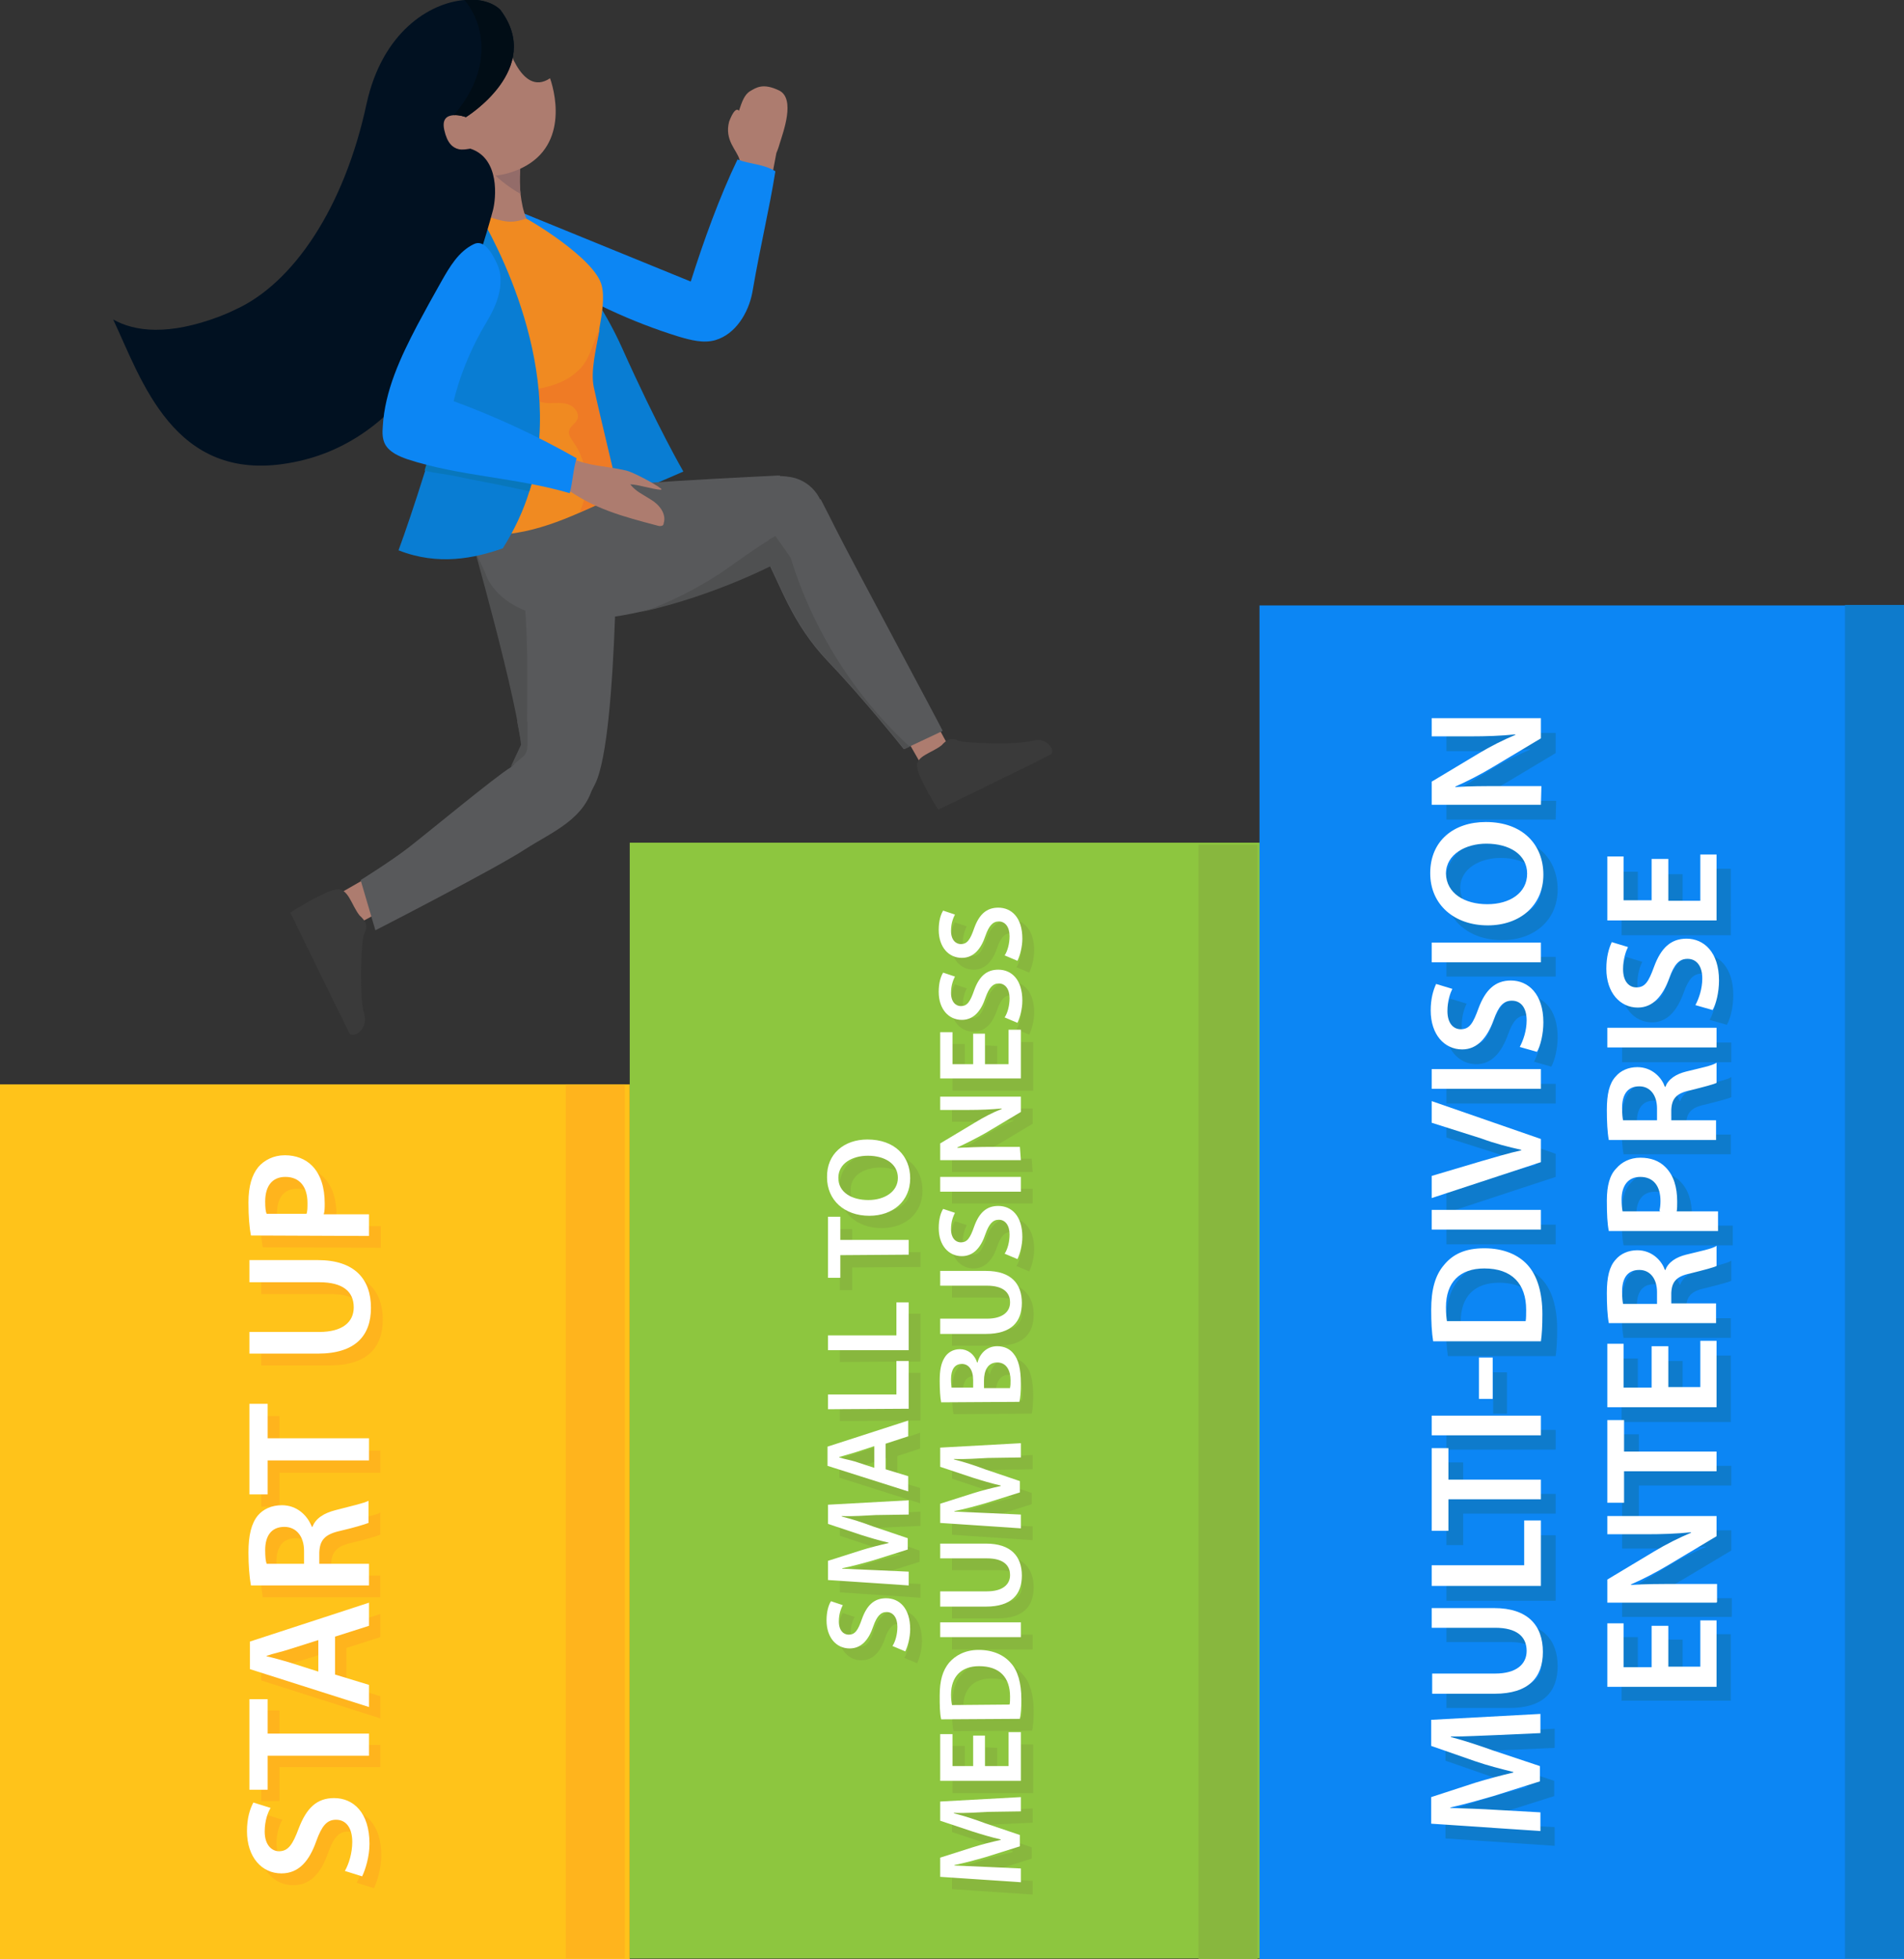 <?xml version="1.0" encoding="utf-8"?>
<!-- Generator: Adobe Illustrator 25.4.1, SVG Export Plug-In . SVG Version: 6.00 Build 0)  -->
<svg version="1.1" id="Layer_1" xmlns="http://www.w3.org/2000/svg" xmlns:xlink="http://www.w3.org/1999/xlink" x="0px" y="0px"
	 width="387px" height="398px" viewBox="0 0 387 398" style="enable-background:new 0 0 387 398;" xml:space="preserve">
<rect x="0" y="0" width="387" height="398" fill="#333333" stroke="none"/>
<style type="text/css">
	.st0{opacity:0.32;fill:#4BA5DC;enable-background:new    ;}
	.st1{fill:#FFC31A;}
	.st2{fill:#8DC63F;}
	.st3{fill:#0C86F4;}
	.st4{fill:#FFB41D;}
	.st5{fill:#FFFFFF;}
	.st6{fill:#0E7BCC;}
	.st7{fill:#88B73E;}
	.st8{fill:#AD7C6F;}
	.st9{fill:#3A3A3A;}
	.st10{fill:#58595B;}
	.st11{fill:#097DD3;}
	.st12{fill:#4F5051;}
	.st13{fill:#F08A21;}
	.st14{fill:#EF7B25;}
	.st15{fill:#0877BC;}
	.st16{fill:#936C69;}
	.st17{fill:#011121;}
	.st18{fill:#010D16;}
</style>
<path class="st0" d="M415.8-81.5l-0.3,0.3C415.6-81.5,415.7-81.5,415.8-81.5z"/>
<g>
	<rect y="220.3" class="st1" width="128" height="177.7"/>
	<rect x="128" y="171.2" class="st2" width="128.1" height="226.7"/>
	<rect x="256" y="123" class="st3" width="131" height="275"/>
	<g>
		<path class="st4" d="M72.5,382.5c0.8-1.4,1.5-3.6,1.5-5.9c0-2.9-1.3-4.5-3.3-4.5c-1.9,0-2.9,1.3-4,4.3c-1.4,4-3.5,6.6-7.1,6.6
			c-4,0-7-3.3-7-8.6c0-2.6,0.6-4.5,1.3-5.8l3.5,1.1c-0.5,0.8-1.2,2.5-1.2,4.8c0,2.8,1.5,4,2.9,4c1.9,0,2.8-1.4,4-4.6
			c1.6-4.2,3.7-6.2,7.2-6.2c3.9,0,7.2,2.9,7.2,9.3c0,2.5-0.8,5.2-1.5,6.6L72.5,382.5z"/>
		<path class="st4" d="M56.8,359v6.9h-3.7v-18.4h3.7v7h20.5v4.5H56.8L56.8,359z"/>
		<path class="st4" d="M70.4,342.5l6.9,2.1v4.5l-24.2-7.7v-5.6l24.2-7.9v4.7l-6.9,2.2V342.5z M67.1,335.5l-6,1.9
			c-1.5,0.5-3.1,0.8-4.5,1.3v0.1c1.4,0.3,3.1,0.8,4.5,1.2l6,1.9V335.5z"/>
		<path class="st4" d="M53.4,324.5c-0.3-1.7-0.5-4.1-0.5-6.7c0-3.5,0.6-5.9,1.9-7.5c1.1-1.3,2.8-2.1,4.9-2.1c3.1,0,5.2,2.1,6.1,4.4
			h0.1c0.7-1.8,2.4-2.8,4.7-3.4c3-0.8,5.8-1.4,6.7-1.9v4.5c-0.8,0.3-2.7,0.9-5.7,1.6c-3.2,0.7-4.2,1.9-4.3,4.4v2.3h10v4.4
			L53.4,324.5L53.4,324.5z M64.1,320v-2.6c0-3-1.6-4.9-4-4.9c-2.7,0-3.9,1.9-3.9,4.7c0,1.4,0.1,2.3,0.3,2.8H64.1z"/>
		<path class="st4" d="M56.8,299.2v6.9h-3.7v-18.4h3.7v7h20.5v4.5H56.8z"/>
		<path class="st4" d="M53.1,273h14.1c4.7,0,7-2,7-5c0-3.2-2.2-5.1-7-5.1H53.1v-4.5H67c7.5,0,10.8,3.9,10.8,9.7
			c0,5.6-3.1,9.3-10.8,9.3H53.1V273z"/>
		<path class="st4" d="M53.4,253.4c-0.3-1.6-0.5-3.8-0.5-6.7c0-3.3,0.7-5.6,2-7.2c1.2-1.4,3.1-2.4,5.4-2.4s4.2,0.8,5.5,2.1
			c1.8,1.8,2.6,4.5,2.6,7.7c0,0.8,0,1.6-0.2,2.2h9.2v4.4L53.4,253.4L53.4,253.4L53.4,253.4z M64.7,249c0.2-0.5,0.2-1.3,0.2-2.2
			c0-3.3-1.6-5.3-4.5-5.3c-2.7,0-4.1,1.9-4.1,5c0,1.3,0.1,2.1,0.3,2.5H64.7L64.7,249z"/>
	</g>
	<g>
		<path class="st5" d="M70.1,380.1c0.8-1.4,1.5-3.6,1.5-5.9c0-2.9-1.3-4.5-3.3-4.5c-1.9,0-2.9,1.3-4,4.3c-1.4,4-3.5,6.6-7.1,6.6
			c-4,0-7-3.3-7-8.6c0-2.6,0.6-4.5,1.3-5.8l3.5,1.1c-0.5,0.8-1.2,2.5-1.2,4.8c0,2.8,1.5,4,2.9,4c1.9,0,2.8-1.4,4-4.6
			c1.6-4.2,3.7-6.2,7.2-6.2c3.9,0,7.2,2.9,7.2,9.3c0,2.5-0.8,5.2-1.5,6.6L70.1,380.1z"/>
		<path class="st5" d="M54.4,356.7v6.9h-3.7v-18.4h3.7v7H75v4.5H54.4z"/>
		<path class="st5" d="M68.1,340.2l6.9,2.1v4.5l-24.2-7.7v-5.6l24.2-7.9v4.7l-6.9,2.2V340.2z M64.7,333.2l-6,1.9
			c-1.5,0.5-3.1,0.8-4.5,1.3v0.1c1.4,0.3,3.1,0.8,4.5,1.2l6,1.9V333.2z"/>
		<path class="st5" d="M51,322.1c-0.3-1.7-0.5-4.1-0.5-6.7c0-3.5,0.6-5.9,1.9-7.5c1.1-1.3,2.8-2.1,4.9-2.1c3.1,0,5.2,2.1,6.1,4.4
			h0.1c0.7-1.8,2.4-2.8,4.7-3.4c3-0.8,5.8-1.4,6.7-1.9v4.5c-0.8,0.3-2.7,0.9-5.7,1.6c-3.2,0.7-4.2,1.9-4.3,4.4v2.3H75v4.4L51,322.1
			L51,322.1z M61.8,317.7v-2.6c0-3-1.6-4.9-4-4.9c-2.7,0-3.9,1.9-3.9,4.7c0,1.4,0.1,2.3,0.3,2.8H61.8z"/>
		<path class="st5" d="M54.4,296.7v6.9h-3.7v-18.4h3.7v7H75v4.5H54.4L54.4,296.7z"/>
		<path class="st5" d="M50.7,270.6h14.2c4.7,0,7-2,7-5c0-3.2-2.2-5.1-7-5.1H50.7V256h13.9c7.5,0,10.8,3.9,10.8,9.7
			c0,5.6-3.1,9.3-10.8,9.3H50.7V270.6L50.7,270.6z"/>
		<path class="st5" d="M51,251c-0.3-1.6-0.5-3.8-0.5-6.7c0-3.3,0.7-5.6,2-7.2c1.2-1.4,3.1-2.4,5.4-2.4s4.2,0.8,5.5,2.1
			c1.8,1.8,2.6,4.5,2.6,7.7c0,0.8,0,1.6-0.2,2.2H75v4.4L51,251L51,251z M62.3,246.6c0.2-0.5,0.2-1.3,0.2-2.2c0-3.3-1.6-5.3-4.5-5.3
			c-2.7,0-4.1,1.9-4.1,5c0,1.3,0.1,2.1,0.3,2.5H62.3L62.3,246.6z"/>
	</g>
	<g>
		<path class="st6" d="M307.1,355.5c-2.9,0.1-6.3,0.3-9.3,0.3v0.1c2.7,0.7,5.7,1.7,8.5,2.7l9.6,3.2v3.1l-9.5,3
			c-2.8,0.8-5.9,1.7-8.7,2.3v0.1c2.9,0.1,6.4,0.2,9.4,0.4l8.9,0.5v3.8l-22.2-1.5v-5.4l8.9-2.9c2.6-0.8,5.3-1.5,7.8-2.1V363
			c-2.4-0.6-5.2-1.3-7.8-2.2l-8.9-3.1v-5.3l22.2-1.2v3.9L307.1,355.5z"/>
		<path class="st6" d="M294,342.9h12.9c4.3,0,6.4-1.9,6.4-4.6c0-2.9-2-4.7-6.4-4.7H294v-4h12.7c6.8,0,9.9,3.5,9.9,8.9
			c0,5.2-2.9,8.5-9.8,8.5H294V342.9z"/>
		<path class="st6" d="M294,325v-4h18.8v-9.1h3.4v13.3H294V325z"/>
		<path class="st6" d="M297.4,307.6v6.3H294v-16.8h3.4v6.4h18.8v4h-18.8V307.6z"/>
		<path class="st6" d="M294,290.5h22.2v4H294V290.5z"/>
		<path class="st6" d="M303.5,278.8h2.8v8.4h-2.8V278.8z"/>
		<path class="st6" d="M294.3,275.5c-0.3-1.8-0.4-4-0.4-6.4c0-4.1,0.8-7,2.6-9.1c1.8-2.2,4.3-3.4,8.2-3.4c3.9,0,6.9,1.3,8.8,3.4
			c2,2.2,3,5.7,3,10c0,2.4-0.1,4.1-0.3,5.5H294.3z M313.1,271.3c0.1-0.5,0.1-1.5,0.1-2.3c0-5.3-2.9-8.4-8.5-8.4
			c-5,0-7.8,2.8-7.8,7.9c0,1.2,0.1,2.2,0.2,2.8H313.1z"/>
		<path class="st6" d="M294,248.8h22.2v4H294V248.8z"/>
		<path class="st6" d="M316.2,239.1l-22.2,7.3v-4.5l10.1-3c2.8-0.8,5.4-1.6,8.1-2.2v-0.1c-2.7-0.6-5.4-1.3-8.1-2.3l-10.1-3.2v-4.4
			l22.2,7.7V239.1z"/>
		<path class="st6" d="M294,220.2h22.2v4H294V220.2z"/>
		<path class="st6" d="M311.8,215.7c0.7-1.3,1.4-3.3,1.4-5.4c0-2.6-1.2-4-3-4c-1.7,0-2.7,1.1-3.7,3.9c-1.3,3.6-3.3,6-6.4,6
			c-3.6,0-6.4-3-6.4-7.9c0-2.4,0.5-4.1,1.1-5.4l3.3,1c-0.4,0.8-1,2.4-1,4.5c0,2.6,1.3,3.7,2.7,3.7c1.8,0,2.5-1.2,3.6-4.2
			c1.4-3.8,3.4-5.7,6.6-5.7c3.5,0,6.6,2.7,6.6,8.5c0,2.4-0.6,4.8-1.3,6L311.8,215.7z"/>
		<path class="st6" d="M294,194.4h22.2v4H294V194.4z"/>
		<path class="st6" d="M304.9,170c7.5,0,11.7,4.6,11.7,10.7c0,6.3-4.8,10.3-11.3,10.3c-6.8,0-11.7-4.2-11.7-10.6
			C293.6,173.8,298.5,170,304.9,170z M305.2,186.6c4.6,0,8.1-2.3,8.1-6.2s-3.6-6.1-8.3-6.1c-4.1,0-8.2,2.1-8.2,6.1
			C296.9,184.4,300.6,186.6,305.2,186.6z"/>
		<path class="st6" d="M316.2,166.5H294v-4.7l9.5-5.7c2.5-1.5,5.1-2.8,7.5-3.8v-0.1c-3,0.3-5.8,0.4-9.2,0.4H294v-3.7h22.2v4.1
			l-9.7,5.8c-2.5,1.5-5.2,2.9-7.7,4v0.1c2.9-0.2,5.8-0.2,9.5-0.2h8L316.2,166.5L316.2,166.5L316.2,166.5z"/>
		<path class="st6" d="M342,333.1v8.4h6.5V332h3.3v13.5h-22.2v-12.9h3.3v8.9h5.7v-8.4H342z"/>
		<path class="st6" d="M351.9,328.5h-22.2v-4.7l9.5-5.7c2.5-1.5,5.1-2.8,7.5-3.8v-0.1c-3,0.3-5.8,0.4-9.2,0.4h-7.8v-3.7h22.2v4.1
			l-9.7,5.8c-2.5,1.5-5.2,2.9-7.7,4v0.1c2.9-0.2,5.8-0.2,9.5-0.2h8v3.7L351.9,328.5L351.9,328.5z"/>
		<path class="st6" d="M333.1,301.9v6.3h-3.4v-16.8h3.4v6.4h18.8v4h-18.8V301.9z"/>
		<path class="st6" d="M342,276.4v8.4h6.5v-9.4h3.3v13.5h-22.2V276h3.3v8.9h5.7v-8.4h3.4L342,276.4L342,276.4z"/>
		<path class="st6" d="M330,271.8c-0.3-1.6-0.4-3.8-0.4-6.1c0-3.2,0.5-5.4,1.8-6.8c1-1.2,2.6-1.9,4.4-1.9c2.9,0,4.9,2,5.6,4h0.1
			c0.6-1.6,2.2-2.6,4.2-3.1c2.8-0.7,5.4-1.2,6.2-1.8v4.1c-0.6,0.3-2.5,0.8-5.3,1.5c-2.9,0.6-3.8,1.7-3.9,4v2.1h9.1v4L330,271.8
			L330,271.8z M339.8,267.8v-2.4c0-2.7-1.4-4.5-3.6-4.5c-2.5,0-3.5,1.8-3.5,4.4c0,1.2,0.1,2.1,0.2,2.5H339.8L339.8,267.8z"/>
		<path class="st6" d="M330,253c-0.3-1.5-0.4-3.4-0.4-6.2c0-3,0.6-5.2,1.9-6.5c1.1-1.3,2.8-2.2,4.9-2.2s3.8,0.6,5.1,1.9
			c1.7,1.7,2.4,4.1,2.4,7c0,0.7,0,1.5-0.1,2h8.4v4H330L330,253z M340.3,249c0.1-0.5,0.2-1.1,0.2-2c0-3-1.4-4.9-4.1-4.9
			c-2.5,0-3.8,1.8-3.8,4.6c0,1.1,0.1,1.9,0.2,2.4h7.6V249H340.3z"/>
		<path class="st6" d="M330,234.5c-0.3-1.6-0.4-3.8-0.4-6.1c0-3.2,0.5-5.4,1.8-6.8c1-1.2,2.6-1.9,4.4-1.9c2.9,0,4.9,2,5.6,4h0.1
			c0.6-1.6,2.2-2.6,4.2-3.1c2.8-0.7,5.4-1.2,6.2-1.8v4.1c-0.6,0.3-2.5,0.8-5.3,1.5c-2.9,0.6-3.8,1.7-3.9,4v2.1h9.1v4H330L330,234.5z
			 M339.8,230.5v-2.4c0-2.7-1.4-4.5-3.6-4.5c-2.5,0-3.5,1.8-3.5,4.4c0,1.2,0.1,2.1,0.2,2.5H339.8L339.8,230.5z"/>
		<path class="st6" d="M329.7,211.8h22.2v4h-22.2V211.8z"/>
		<path class="st6" d="M347.5,207.2c0.7-1.3,1.4-3.3,1.4-5.4c0-2.6-1.2-4-3-4c-1.7,0-2.7,1.1-3.7,3.9c-1.3,3.6-3.3,6-6.4,6
			c-3.6,0-6.4-3-6.4-7.9c0-2.4,0.5-4.1,1.1-5.4l3.3,1c-0.4,0.8-1,2.4-1,4.5c0,2.6,1.3,3.7,2.7,3.7c1.8,0,2.5-1.2,3.6-4.2
			c1.4-3.8,3.4-5.7,6.6-5.7c3.5,0,6.6,2.7,6.6,8.5c0,2.4-0.6,4.8-1.3,6L347.5,207.2z"/>
		<path class="st6" d="M342,177.5v8.4h6.5v-9.4h3.3V190h-22.2v-12.9h3.3v8.9h5.7v-8.4h3.4L342,177.5L342,177.5z"/>
	</g>
	<g>
		<path class="st5" d="M304.2,352.5c-2.9,0.1-6.3,0.3-9.3,0.3v0.1c2.7,0.7,5.7,1.7,8.5,2.7l9.6,3.2v3.1l-9.5,3
			c-2.8,0.8-5.9,1.7-8.7,2.3v0.1c2.9,0.1,6.4,0.2,9.4,0.4l8.9,0.5v3.8l-22.2-1.5v-5.4l8.9-2.9c2.6-0.8,5.3-1.5,7.8-2.1V360
			c-2.4-0.6-5.2-1.3-7.8-2.2l-8.9-3.1v-5.3l22.2-1.2v3.9L304.2,352.5z"/>
		<path class="st5" d="M291,340h12.9c4.3,0,6.4-1.9,6.4-4.6c0-2.9-2-4.7-6.4-4.7H291v-4h12.7c6.8,0,9.9,3.5,9.9,8.9
			c0,5.2-2.9,8.5-9.8,8.5h-12.7V340H291L291,340z"/>
		<path class="st5" d="M291,322v-4h18.8v-9.1h3.4v13.3H291V322z"/>
		<path class="st5" d="M294.4,304.7v6.3H291v-16.8h3.4v6.4h18.8v4h-18.8V304.7z"/>
		<path class="st5" d="M291,287.6h22.2v4H291V287.6z"/>
		<path class="st5" d="M300.6,275.8h2.8v8.4h-2.8V275.8z"/>
		<path class="st5" d="M291.3,272.5c-0.3-1.8-0.4-4-0.4-6.4c0-4.1,0.8-7,2.6-9.1c1.8-2.2,4.3-3.4,8.2-3.4c3.9,0,6.9,1.3,8.8,3.4
			c2,2.2,3,5.7,3,10c0,2.4-0.1,4.1-0.3,5.5H291.3z M310.1,268.4c0.1-0.5,0.1-1.5,0.1-2.3c0-5.3-2.9-8.4-8.5-8.4
			c-5,0-7.8,2.8-7.8,7.9c0,1.2,0.1,2.2,0.2,2.8H310.1z"/>
		<path class="st5" d="M291,245.8h22.2v4H291V245.8z"/>
		<path class="st5" d="M313.2,236.1l-22.2,7.3v-4.5l10.1-3c2.8-0.8,5.4-1.6,8.1-2.2v-0.1c-2.7-0.6-5.4-1.3-8.1-2.3l-10.1-3.2v-4.4
			l22.2,7.7V236.1z"/>
		<path class="st5" d="M291,217.2h22.2v4H291V217.2z"/>
		<path class="st5" d="M308.9,212.7c0.7-1.3,1.4-3.3,1.4-5.4c0-2.6-1.2-4-3-4c-1.7,0-2.7,1.1-3.7,3.9c-1.3,3.6-3.3,6-6.4,6
			c-3.6,0-6.4-3-6.4-7.9c0-2.4,0.5-4.1,1.1-5.4l3.3,1c-0.4,0.8-1,2.4-1,4.5c0,2.6,1.3,3.7,2.7,3.7c1.8,0,2.5-1.2,3.6-4.2
			c1.4-3.8,3.4-5.7,6.6-5.7c3.5,0,6.6,2.7,6.6,8.5c0,2.4-0.6,4.8-1.3,6L308.9,212.7z"/>
		<path class="st5" d="M291,191.5h22.2v4H291V191.5z"/>
		<path class="st5" d="M302,167c7.5,0,11.7,4.6,11.7,10.7c0,6.3-4.8,10.3-11.3,10.3c-6.8,0-11.7-4.2-11.7-10.6
			C290.7,170.8,295.5,167,302,167z M302.3,183.7c4.6,0,8.1-2.3,8.1-6.2s-3.6-6.1-8.3-6.1c-4.1,0-8.2,2.1-8.2,6.1
			C294,181.5,297.7,183.7,302.3,183.7z"/>
		<path class="st5" d="M313.2,163.5H291v-4.7l9.5-5.7c2.5-1.5,5.1-2.8,7.5-3.8v-0.1c-3,0.3-5.8,0.4-9.2,0.4H291v-3.7h22.2v4.1
			l-9.7,5.8c-2.5,1.5-5.2,2.9-7.7,4v0.1c2.9-0.2,5.8-0.2,9.5-0.2h8L313.2,163.5L313.2,163.5L313.2,163.5z"/>
		<path class="st5" d="M339.1,330.2v8.4h6.5v-9.4h3.3v13.5h-22.2v-12.9h3.3v8.9h5.7v-8.4h3.4L339.1,330.2L339.1,330.2z"/>
		<path class="st5" d="M348.9,325.6h-22.2v-4.7l9.5-5.7c2.5-1.5,5.1-2.8,7.5-3.8v-0.1c-3,0.3-5.8,0.4-9.2,0.4h-7.8V308h22.2v4.1
			l-9.7,5.8c-2.5,1.5-5.2,2.9-7.7,4v0.1c2.9-0.2,5.8-0.2,9.5-0.2h8v3.7h-0.1L348.9,325.6L348.9,325.6z"/>
		<path class="st5" d="M330.1,299v6.3h-3.4v-16.8h3.4v6.4h18.8v4h-18.8V299z"/>
		<path class="st5" d="M339.1,273.4v8.4h6.5v-9.4h3.3v13.5h-22.2V273h3.3v8.9h5.7v-8.4h3.4L339.1,273.4L339.1,273.4z"/>
		<path class="st5" d="M327,268.8c-0.3-1.6-0.4-3.8-0.4-6.1c0-3.2,0.5-5.4,1.8-6.8c1-1.2,2.6-1.9,4.4-1.9c2.9,0,4.9,2,5.6,4h0.1
			c0.6-1.6,2.2-2.6,4.2-3.1c2.8-0.7,5.4-1.2,6.2-1.8v4.1c-0.6,0.3-2.5,0.8-5.3,1.5c-2.9,0.6-3.8,1.7-3.9,4v2.1h9.1v4H327L327,268.8z
			 M336.8,264.9v-2.4c0-2.7-1.4-4.5-3.6-4.5c-2.5,0-3.5,1.8-3.5,4.4c0,1.2,0.1,2.1,0.2,2.5H336.8L336.8,264.9z"/>
		<path class="st5" d="M327,250.1c-0.3-1.5-0.4-3.4-0.4-6.2c0-3,0.6-5.2,1.9-6.5c1.1-1.3,2.8-2.2,4.9-2.2s3.8,0.6,5.1,1.9
			c1.7,1.7,2.4,4.1,2.4,7c0,0.7,0,1.5-0.1,2h8.4v4H327L327,250.1z M337.3,246c0.1-0.5,0.2-1.1,0.2-2c0-3-1.4-4.9-4.1-4.9
			c-2.5,0-3.8,1.8-3.8,4.6c0,1.1,0.1,1.9,0.2,2.4h7.6V246H337.3z"/>
		<path class="st5" d="M327,231.6c-0.3-1.6-0.4-3.8-0.4-6.1c0-3.2,0.5-5.4,1.8-6.8c1-1.2,2.6-1.9,4.4-1.9c2.9,0,4.9,2,5.6,4h0.1
			c0.6-1.6,2.2-2.6,4.2-3.1c2.8-0.7,5.4-1.2,6.2-1.8v4.1c-0.6,0.3-2.5,0.8-5.3,1.5c-2.9,0.6-3.8,1.7-3.9,4v2.1h9.1v4H327L327,231.6z
			 M336.8,227.6v-2.4c0-2.7-1.4-4.5-3.6-4.5c-2.5,0-3.5,1.8-3.5,4.4c0,1.2,0.1,2.1,0.2,2.5H336.8L336.8,227.6z"/>
		<path class="st5" d="M326.7,208.8h22.2v4h-22.2V208.8z"/>
		<path class="st5" d="M344.6,204.2c0.7-1.3,1.4-3.3,1.4-5.4c0-2.6-1.2-4-3-4c-1.7,0-2.7,1.1-3.7,3.9c-1.3,3.6-3.3,6-6.4,6
			c-3.6,0-6.4-3-6.4-7.9c0-2.4,0.5-4.1,1.1-5.4l3.3,1c-0.4,0.8-1,2.4-1,4.5c0,2.6,1.3,3.7,2.7,3.7c1.8,0,2.5-1.2,3.6-4.2
			c1.4-3.8,3.4-5.7,6.6-5.7c3.5,0,6.6,2.7,6.6,8.5c0,2.4-0.6,4.8-1.3,6L344.6,204.2z"/>
		<path class="st5" d="M339.1,174.6v8.4h6.5v-9.4h3.3V187h-22.2v-13h3.3v8.9h5.7v-8.4h3.4L339.1,174.6L339.1,174.6z"/>
	</g>
	<g>
		<path class="st7" d="M183.8,336.8c0.6-0.9,1-2.4,1-3.9c0-1.9-0.9-3-2.2-3c-1.2,0-2,0.9-2.7,2.9c-0.9,2.7-2.4,4.5-4.8,4.5
			c-2.7,0-4.7-2.2-4.7-5.7c0-1.8,0.4-3.1,0.9-3.9l2.4,0.8c-0.3,0.6-0.8,1.7-0.8,3.3c0,1.9,1,2.7,2,2.7c1.3,0,1.9-0.9,2.7-3.2
			c1-2.8,2.5-4.2,4.9-4.2c2.7,0,4.9,2,4.9,6.3c0,1.7-0.5,3.5-1,4.5L183.8,336.8z"/>
		<path class="st7" d="M180.4,310.3c-2.1,0.1-4.6,0.3-6.9,0.2v0.1c2,0.5,4.2,1.2,6.3,2l7.1,2.4v2.3l-7,2.2c-2.1,0.6-4.3,1.2-6.3,1.6
			v0.1c2.1,0.1,4.7,0.2,6.9,0.3l6.6,0.3v2.8l-16.4-1.1v-4l6.6-2.1c1.9-0.6,3.9-1.1,5.7-1.5v-0.1c-1.8-0.4-3.8-1-5.7-1.6l-6.6-2.2v-4
			l16.4-0.9v2.9L180.4,310.3z"/>
		<path class="st7" d="M182.4,300.9l4.6,1.4v3.1l-16.4-5.2v-3.8l16.4-5.3v3.2l-4.6,1.5V300.9z M180.2,296.2l-4,1.3
			c-1,0.3-2.1,0.6-3.1,0.9v0.1c0.9,0.3,2.1,0.5,3.1,0.8l4,1.3V296.2z"/>
		<path class="st7" d="M170.7,288.7v-3h13.9v-6.8h2.5v9.7L170.7,288.7L170.7,288.7L170.7,288.7z"/>
		<path class="st7" d="M170.7,276.7v-3h13.9v-6.8h2.5v9.7L170.7,276.7L170.7,276.7z"/>
		<path class="st7" d="M173.2,257.5v4.6h-2.5v-12.4h2.5v4.7h13.9v3L173.2,257.5L173.2,257.5z"/>
		<path class="st7" d="M178.8,234c5.5,0,8.7,3.3,8.7,7.9c0,4.6-3.5,7.6-8.3,7.6c-5.1,0-8.6-3.2-8.6-7.8
			C170.4,236.9,174,234,178.8,234z M179,246.2c3.3,0,6-1.7,6-4.5c0-2.9-2.7-4.5-6.1-4.5c-3.1,0-6,1.5-6,4.5
			C172.8,244.7,175.6,246.2,179,246.2z"/>
		<path class="st7" d="M203.2,370.6c-2.1,0.1-4.6,0.3-6.9,0.2v0.1c2,0.5,4.2,1.2,6.3,2l7.1,2.4v2.3l-7,2.2c-2.1,0.6-4.3,1.2-6.3,1.6
			v0.1c2.1,0.1,4.7,0.2,6.9,0.3l6.6,0.3v2.8l-16.4-1.1v-3.9l6.6-2.1c1.9-0.6,3.9-1.1,5.7-1.5V376c-1.8-0.4-3.8-1-5.7-1.6l-6.6-2.2
			v-3.9l16.4-0.9v2.9L203.2,370.6z"/>
		<path class="st7" d="M202.7,355.1v6.2h4.8v-6.9h2.5v9.9h-16.4v-9.6h2.5v6.5h4.2V355L202.7,355.1L202.7,355.1L202.7,355.1z"/>
		<path class="st7" d="M193.8,351.7c-0.3-1.3-0.3-3-0.3-4.8c0-3.1,0.6-5.1,1.9-6.7c1.3-1.5,3.3-2.6,6-2.6c2.9,0,5.1,1,6.5,2.6
			c1.5,1.6,2.2,4.2,2.2,7.4c0,1.7-0.1,3.1-0.3,4L193.8,351.7L193.8,351.7z M207.7,348.8c0.1-0.4,0.1-1,0.1-1.6
			c0-3.9-2.1-6.2-6.3-6.2c-3.6,0-5.7,2.1-5.7,5.8c0,0.9,0.1,1.6,0.2,2.1L207.7,348.8L207.7,348.8z"/>
		<path class="st7" d="M193.5,332.1h16.4v3h-16.4V332.1z"/>
		<path class="st7" d="M193.5,325.7h9.5c3.2,0,4.7-1.4,4.7-3.3c0-2.1-1.5-3.4-4.7-3.4h-9.5v-3h9.3c5.1,0,7.3,2.6,7.3,6.5
			c0,3.8-2.1,6.3-7.3,6.3h-9.3V325.7z"/>
		<path class="st7" d="M203.2,298.6c-2.1,0.1-4.6,0.3-6.9,0.2v0.1c2,0.5,4.2,1.2,6.3,2l7.1,2.4v2.3l-7,2.2c-2.1,0.6-4.3,1.2-6.3,1.6
			v0.1c2.1,0.1,4.7,0.2,6.9,0.3l6.6,0.3v2.8l-16.4-1.1v-3.9l6.6-2.1c1.9-0.6,3.9-1.1,5.7-1.5v-0.1c-1.8-0.4-3.8-1-5.7-1.6l-6.6-2.2
			v-3.9l16.4-0.9v2.9L203.2,298.6z"/>
		<path class="st7" d="M193.8,287.3c-0.2-0.9-0.3-2.7-0.3-4.4c0-2.2,0.3-3.6,1-4.7c0.6-1,1.7-1.7,3.1-1.7c1.5,0,2.9,0.9,3.5,2.7h0.1
			c0.4-1.7,1.8-3.3,4-3.3c1.5,0,2.6,0.6,3.3,1.5c1,1.2,1.5,3.1,1.5,6.1c0,1.6-0.1,2.9-0.3,3.7L193.8,287.3L193.8,287.3L193.8,287.3z
			 M200.2,284.4v-1.5c0-2.1-0.9-3.3-2.3-3.3c-1.5,0-2.2,1.2-2.2,3.1c0,0.9,0.1,1.4,0.1,1.7L200.2,284.4L200.2,284.4z M207.7,284.4
			c0.1-0.4,0.1-0.9,0.1-1.5c0-1.9-0.8-3.6-2.7-3.6s-2.7,1.6-2.7,3.7v1.5h5.3L207.7,284.4L207.7,284.4z"/>
		<path class="st7" d="M193.5,270.3h9.5c3.2,0,4.7-1.4,4.7-3.3c0-2.1-1.5-3.4-4.7-3.4h-9.5v-3h9.3c5.1,0,7.3,2.6,7.3,6.5
			c0,3.8-2.1,6.3-7.3,6.3h-9.3V270.3z"/>
		<path class="st7" d="M206.6,257.2c0.6-0.9,1-2.4,1-3.9c0-1.9-0.9-3-2.2-3c-1.2,0-2,0.9-2.7,2.9c-0.9,2.7-2.4,4.5-4.8,4.5
			c-2.7,0-4.7-2.2-4.7-5.7c0-1.8,0.4-3.1,0.9-3.9l2.4,0.8c-0.3,0.6-0.8,1.7-0.8,3.3c0,1.9,1,2.7,2,2.7c1.3,0,1.9-0.9,2.7-3.2
			c1-2.8,2.5-4.2,4.9-4.2c2.7,0,4.9,2,4.9,6.3c0,1.7-0.5,3.5-1,4.5L206.6,257.2z"/>
		<path class="st7" d="M193.5,241.5h16.4v3h-16.4V241.5z"/>
		<path class="st7" d="M209.9,238.1h-16.4v-3.4l7-4.2c1.8-1.1,3.7-2.1,5.5-2.8v-0.1c-2.2,0.2-4.3,0.3-6.8,0.3h-5.7v-2.7h16.4v3.1
			l-7.2,4.3c-1.8,1-3.9,2.1-5.7,2.9v0.1c2.1-0.1,4.3-0.2,6.9-0.2h5.8L209.9,238.1L209.9,238.1z"/>
		<path class="st7" d="M202.7,212.5v6.2h4.8v-7h2.5v9.9h-16.4v-9.5h2.5v6.5h4.2v-6.2L202.7,212.5L202.7,212.5L202.7,212.5z"/>
		<path class="st7" d="M206.6,209.1c0.6-0.9,1-2.4,1-3.9c0-1.9-0.9-3-2.2-3c-1.2,0-2,0.9-2.7,2.9c-0.9,2.7-2.4,4.5-4.8,4.5
			c-2.7,0-4.7-2.2-4.7-5.7c0-1.8,0.4-3.1,0.9-3.9l2.4,0.8c-0.3,0.6-0.8,1.7-0.8,3.3c0,1.9,1,2.7,2,2.7c1.3,0,1.9-0.9,2.7-3.2
			c1-2.8,2.5-4.2,4.9-4.2c2.7,0,4.9,2,4.9,6.3c0,1.7-0.5,3.5-1,4.5L206.6,209.1z"/>
		<path class="st7" d="M206.6,196.5c0.6-0.9,1-2.4,1-3.9c0-1.9-0.9-3-2.2-3c-1.2,0-2,0.9-2.7,2.9c-0.9,2.7-2.4,4.5-4.8,4.5
			c-2.7,0-4.7-2.2-4.7-5.7c0-1.8,0.4-3.1,0.9-3.9l2.4,0.8c-0.3,0.6-0.8,1.7-0.8,3.3c0,1.9,1,2.7,2,2.7c1.3,0,1.9-0.9,2.7-3.2
			c1-2.8,2.5-4.2,4.9-4.2c2.7,0,4.9,2,4.9,6.3c0,1.7-0.5,3.5-1,4.5L206.6,196.5z"/>
	</g>
	<g>
		<path class="st5" d="M181.4,334.4c0.6-0.9,1-2.4,1-3.9c0-1.9-0.9-3-2.2-3c-1.2,0-2,0.9-2.7,2.9c-0.9,2.7-2.4,4.5-4.8,4.5
			c-2.7,0-4.7-2.2-4.7-5.7c0-1.8,0.4-3.1,0.9-3.9l2.4,0.8c-0.3,0.6-0.8,1.7-0.8,3.3c0,1.9,1,2.7,2,2.7c1.3,0,1.9-0.9,2.7-3.2
			c1-2.8,2.5-4.2,4.9-4.2c2.7,0,4.9,2,4.9,6.3c0,1.7-0.5,3.5-1,4.5L181.4,334.4z"/>
		<path class="st5" d="M178,307.8c-2.1,0.1-4.6,0.3-6.9,0.2v0.1c2,0.5,4.2,1.2,6.3,2l7.1,2.4v2.3l-7,2.2c-2.1,0.6-4.3,1.2-6.3,1.6
			v0.1c2.1,0.1,4.7,0.2,6.9,0.3l6.6,0.3v2.8l-16.4-1.1v-3.9l6.6-2.1c1.9-0.6,3.9-1.1,5.7-1.5v-0.1c-1.8-0.4-3.8-1-5.7-1.6l-6.6-2.2
			v-3.9l16.4-0.9v2.9L178,307.8z"/>
		<path class="st5" d="M180,298.5l4.6,1.4v3.1l-16.4-5.2v-3.9l16.4-5.3v3.2l-4.6,1.5V298.5z M177.7,293.8l-4,1.3
			c-1,0.3-2.1,0.6-3.1,0.9v0.1c0.9,0.3,2.1,0.5,3.1,0.8l4,1.3V293.8z"/>
		<path class="st5" d="M168.3,286.3v-3h13.9v-6.8h2.5v9.7L168.3,286.3L168.3,286.3z"/>
		<path class="st5" d="M168.3,274.3v-3h13.9v-6.7h2.5v9.7H168.3z"/>
		<path class="st5" d="M170.8,255v4.6h-2.5v-12.4h2.5v4.7h13.9v3L170.8,255L170.8,255z"/>
		<path class="st5" d="M176.3,231.5c5.5,0,8.7,3.3,8.7,7.9c0,4.6-3.5,7.6-8.3,7.6c-5.1,0-8.6-3.2-8.6-7.8
			C168,234.4,171.6,231.5,176.3,231.5z M176.5,243.8c3.3,0,6-1.7,6-4.5c0-2.9-2.7-4.5-6.1-4.5c-3.1,0-6,1.5-6,4.5
			S173.2,243.8,176.5,243.8z"/>
		<path class="st5" d="M200.8,368.1c-2.1,0.1-4.6,0.3-6.9,0.2v0.1c2,0.5,4.2,1.2,6.3,2l7.1,2.4v2.3l-7,2.2c-2.1,0.6-4.3,1.2-6.3,1.6
			v0.1c2.1,0.1,4.7,0.2,6.9,0.3l6.6,0.3v2.8l-16.4-1.1v-3.9l6.6-2.1c1.9-0.6,3.9-1.1,5.7-1.5v-0.1c-1.8-0.4-3.8-1-5.7-1.6l-6.6-2.2
			V366l16.4-0.9v2.9L200.8,368.1z"/>
		<path class="st5" d="M200.2,352.6v6.2h4.8v-6.9h2.5v9.9h-16.4v-9.5h2.5v6.5h4.2v-6.2H200.2z"/>
		<path class="st5" d="M191.3,349.3c-0.3-1.3-0.3-3-0.3-4.8c0-3.1,0.6-5.1,1.9-6.7c1.3-1.5,3.3-2.6,6-2.6c2.9,0,5.1,1,6.5,2.6
			c1.5,1.6,2.2,4.2,2.2,7.4c0,1.7-0.1,3.1-0.3,4L191.3,349.3L191.3,349.3z M205.2,346.3c0.1-0.4,0.1-1,0.1-1.6
			c0-3.9-2.1-6.2-6.3-6.2c-3.6,0-5.7,2.1-5.7,5.8c0,0.9,0.1,1.6,0.2,2.1L205.2,346.3L205.2,346.3z"/>
		<path class="st5" d="M191.1,329.6h16.4v3h-16.4V329.6z"/>
		<path class="st5" d="M191.1,323.3h9.5c3.2,0,4.7-1.4,4.7-3.3c0-2.1-1.5-3.4-4.7-3.4h-9.5v-3h9.3c5.1,0,7.3,2.6,7.3,6.5
			c0,3.8-2.1,6.3-7.3,6.3h-9.3V323.3z"/>
		<path class="st5" d="M200.8,296.2c-2.1,0.1-4.6,0.3-6.9,0.2v0.1c2,0.5,4.2,1.2,6.3,2l7.1,2.4v2.3l-7,2.2c-2.1,0.6-4.3,1.2-6.3,1.6
			v0.1c2.1,0.1,4.7,0.2,6.9,0.3l6.6,0.3v2.8l-16.4-1.1v-3.9l6.6-2.1c1.9-0.6,3.9-1.1,5.7-1.5v-0.1c-1.8-0.4-3.8-1-5.7-1.6l-6.6-2.2
			v-3.9l16.4-0.9v2.9L200.8,296.2z"/>
		<path class="st5" d="M191.3,284.9c-0.2-0.9-0.3-2.7-0.3-4.4c0-2.2,0.3-3.6,1-4.7c0.6-1,1.7-1.7,3.1-1.7c1.5,0,2.9,0.9,3.5,2.7h0.1
			c0.4-1.7,1.8-3.3,4-3.3c1.5,0,2.6,0.6,3.3,1.5c1,1.2,1.5,3.1,1.5,6.1c0,1.6-0.1,2.9-0.3,3.7L191.3,284.9L191.3,284.9z
			 M197.8,281.9v-1.5c0-2.1-0.9-3.3-2.3-3.3c-1.5,0-2.2,1.2-2.2,3.1c0,0.9,0.1,1.4,0.1,1.7L197.8,281.9L197.8,281.9z M205.3,281.9
			c0.1-0.4,0.1-0.9,0.1-1.5c0-1.9-0.8-3.6-2.7-3.6s-2.7,1.6-2.7,3.7v1.5h5.3L205.3,281.9L205.3,281.9z"/>
		<path class="st5" d="M191.1,267.9h9.5c3.2,0,4.7-1.4,4.7-3.3c0-2.1-1.5-3.4-4.7-3.4h-9.5v-3h9.3c5.1,0,7.3,2.6,7.3,6.5
			c0,3.8-2.1,6.3-7.3,6.3h-9.3V267.9z"/>
		<path class="st5" d="M204.2,254.7c0.6-0.9,1-2.4,1-3.9c0-1.9-0.9-3-2.2-3c-1.2,0-2,0.9-2.7,2.9c-0.9,2.7-2.4,4.5-4.8,4.5
			c-2.7,0-4.7-2.2-4.7-5.7c0-1.8,0.4-3.1,0.9-3.9l2.4,0.8c-0.3,0.6-0.8,1.7-0.8,3.3c0,1.9,1,2.7,2,2.7c1.3,0,1.9-0.9,2.7-3.2
			c1-2.8,2.5-4.2,4.9-4.2c2.7,0,4.9,2,4.9,6.3c0,1.7-0.5,3.5-1,4.5L204.2,254.7z"/>
		<path class="st5" d="M191.1,239.1h16.4v3h-16.4V239.1z"/>
		<path class="st5" d="M207.5,235.7h-16.4v-3.4l7-4.2c1.8-1.1,3.7-2.1,5.5-2.8v-0.1c-2.2,0.2-4.3,0.3-6.8,0.3h-5.7v-2.7h16.4v3.1
			l-7.2,4.3c-1.8,1-3.9,2.1-5.7,2.9v0.1c2.1-0.1,4.3-0.2,6.9-0.2h5.8L207.5,235.7L207.5,235.7L207.5,235.7z"/>
		<path class="st5" d="M200.2,210v6.2h4.8v-7h2.5v9.9h-16.4v-9.4h2.5v6.5h4.2V210H200.2L200.2,210z"/>
		<path class="st5" d="M204.2,206.7c0.6-0.9,1-2.4,1-3.9c0-1.9-0.9-3-2.2-3c-1.2,0-2,0.9-2.7,2.9c-0.9,2.7-2.4,4.5-4.8,4.5
			c-2.7,0-4.7-2.2-4.7-5.7c0-1.8,0.4-3.1,0.9-3.9l2.4,0.8c-0.3,0.6-0.8,1.7-0.8,3.3c0,1.9,1,2.7,2,2.7c1.3,0,1.9-0.9,2.7-3.2
			c1-2.8,2.5-4.2,4.9-4.2c2.7,0,4.9,2,4.9,6.3c0,1.7-0.5,3.5-1,4.5L204.2,206.7z"/>
		<path class="st5" d="M204.2,194.1c0.6-0.9,1-2.4,1-3.9c0-1.9-0.9-3-2.2-3c-1.2,0-2,0.9-2.7,2.9c-0.9,2.7-2.4,4.5-4.8,4.5
			c-2.7,0-4.7-2.2-4.7-5.7c0-1.8,0.4-3.1,0.9-3.9l2.4,0.8c-0.3,0.6-0.8,1.7-0.8,3.3c0,1.9,1,2.7,2,2.7c1.3,0,1.9-0.9,2.7-3.2
			c1-2.8,2.5-4.2,4.9-4.2c2.7,0,4.9,2,4.9,6.3c0,1.7-0.5,3.5-1,4.5L204.2,194.1z"/>
	</g>
	<rect x="115" y="220.3" class="st4" width="12" height="177.6"/>
	<rect x="243.6" y="171.6" class="st7" width="12" height="226.4"/>
	<rect x="375" y="122.9" class="st6" width="12" height="275"/>
	<g>
		<g>
			<g>
				<path class="st8" d="M76.9,177l-7.5,4.3c0,0-0.4,3.2,2.2,7l8.9-4.8L76.9,177z"/>
				<g>
					<path class="st9" d="M73.1,186c1.2,1.1,1.8,2,0.9,3.8c-0.6,1.2-1,12.7,0,16.1c1,3.3-2.3,5.2-3,4c-3.4-6.9-12-24.5-12-24.5
						s6.7-4.3,9.3-4.7C70.8,180.3,71.4,183.9,73.1,186z"/>
				</g>
			</g>
			<path class="st10" d="M105.1,154.7c-0.1,0-1.2,1.1-1.3,1.2c-2.9,1.7-17.5,13.8-20.9,16.4c-3.5,2.7-9.6,6.5-9.6,6.5l3,10.2
				c0,0,24.2-12.4,30.5-16.5c5.4-3.5,12.4-6.1,13.9-13.5"/>
			<circle class="st10" cx="112.6" cy="157.2" r="8.3"/>
		</g>
		<path class="st8" d="M150.6,34.3c0,0,0.2,0-0.3-1.9s-3.1-3.9-2.1-7.7c0.8-2.1,1.5-2.8,2-2.2c0.6-1.8,1.1-3.3,2.3-4
			s2.6-1.7,5.9-0.1c3.3,1.7,0.8,8.4,0.1,10.7c-0.3,1.1-0.7,2-0.7,2l-1,5.3L150.6,34.3z"/>
		<path class="st11" d="M107,44.3c0,0,12,9.9,19.4,26.3c7.3,16.3,12.5,25.2,12.5,25.2l-18.5,8L107,44.3z"/>
		<path class="st3" d="M157.6,34.8c-2.4-1.5-5.1-1.4-7.7-2.4c-3.7,7.7-6.9,16.6-9.5,24.8c-11.8-4.8-23.5-9.6-35.3-14.4
			c-1.4,0.7-2.3,2.3-2.2,3.8c0.1,1.5,0.9,2.9,1.8,4.1c1.6,2,3.8,3.5,5.9,4.9c8.5,5.5,17.7,9.8,27.4,12.8c2.4,0.7,5,1.4,7.4,0.7
			c4.1-1.2,6.7-5.5,7.5-9.6C154.7,49.1,156.3,42.9,157.6,34.8z"/>
		<g>
			<path class="st10" d="M125.4,99.3l-9.8,2l-20.3,4.1c0,0,10.6,35.9,10.7,45.8l12.6,11.7c0.9-1,1.7-2.2,2.4-3.7
				C125.8,149.3,125.4,99.3,125.4,99.3z"/>
			<circle class="st10" cx="112.6" cy="157.2" r="8.3"/>
		</g>
		<path class="st12" d="M107.1,152c0-10.5,0.4-19.6-0.5-30.3c-0.5-6,0.6-10.6,1.4-15.6c0.1-0.7,0.3-1.5,0.6-2.3l-13.5,3
			c0,0,10.6,37,10.9,45.8L107.1,152z"/>
		<g>
			<g>
				<path class="st8" d="M183,147.9l4,7c0,0,3,0.4,6.5-2l-4.5-8.3L183,147.9z"/>
				<g>
					<path class="st9" d="M191.4,151.4c1-1.1,1.9-1.7,3.5-0.9c1.1,0.5,11.8,0.9,14.9,0c3.1-0.9,4.9,2.2,3.7,2.8
						c-6.4,3.3-22.8,11.2-22.8,11.2s-4-6.3-4.3-8.7C186.1,153.6,189.4,153,191.4,151.4z"/>
				</g>
			</g>
			<g>
				<g>
					<path class="st10" d="M169.7,107.1c-0.6-1.2-1.6-3.2-2.9-5.7L155,112.1c0.1,0.1,0.1,0.1,0.1,0.1c3.6,6.7,5.7,14.3,13.2,22.2
						c7.2,7.5,15.4,17.8,15.4,17.8l1.1-0.5l6.8-3.2C191.7,148.4,173.2,114.1,169.7,107.1z"/>
					<circle class="st10" cx="159.3" cy="105" r="8.2"/>
				</g>
				<path class="st12" d="M160.8,113.6c-0.5-1.6-3-2.3-3.9-3.8l-1.7,2.4l0,0c3.6,6.7,5.7,14.3,13.2,22.2
					c7.2,7.5,15.4,17.8,15.4,17.8l1.1-0.5C173.7,141.4,165.3,128.1,160.8,113.6z"/>
			</g>
		</g>
		<g>
			<g>
				<g>
					<path class="st10" d="M109.5,100.6c-4.5,2.1-10.9,15.7-10.9,15.7s2.5,10.4,21.3,9.5c3.3-0.2,6.7-0.7,10.2-1.5l0,0
						c15.5-3.4,31-11.6,32.9-12.5l-4.7-15.2C143.7,97.3,113.3,98.9,109.5,100.6z"/>
					<circle class="st10" cx="158.3" cy="104.9" r="8.2"/>
				</g>
				<path class="st12" d="M156.8,109.4c0,0,0,0-0.3,0.2c-3.5,2.1-6.6,4.5-10,6.8c-4.1,2.7-8.5,5-13.1,6.9c-1.1,0.4-2.2,0.8-3.3,1.1
					c16.1-3.6,28.1-10.2,29-10.6l-1.4-4.5C157.4,109.2,157.1,109.3,156.8,109.4z"/>
			</g>
			<polygon class="st10" points="98.6,116.3 96.2,111.2 104,108.3 107,114 			"/>
		</g>
		<path class="st13" d="M122.3,58c0.6,2.4,0.1,5.6-0.5,8.9c-0.8,4.3-1.9,8.7-1.2,11.9c1.2,5.6,5,21.1,5.1,21.9c-2.3,0.9-5,2.2-8,3.5
			c-7.8,3.4-17.5,6.6-26.4,2.5c3.4-8.3,6.7-63.1,6.7-63.1l8.9,0.8C107,44.3,120.9,52.4,122.3,58z"/>
		<path class="st14" d="M121.9,66.8c-0.8,4.3-1.9,8.7-1.2,11.9c1.2,5.6,5,21.1,5.1,21.9c-2.3,0.9-5,2.2-8,3.5
			c2.1-4.5,1.7-10.1-1.2-14.2c-0.5-0.8-1.2-1.6-0.9-2.5c0.3-0.9,1.2-1.3,1.6-2.1c0.6-1.2-0.5-2.7-1.7-3.1c-1.3-0.5-2.6-0.3-4-0.3
			c-1.3,0-2.8-0.4-3.5-1.5c-0.1-0.2-0.2-0.4-0.2-0.6c0-0.6,0.7-0.8,1.3-0.8c3.1-0.5,6.2-1.6,8.4-3.8C120,73,120.5,69.5,121.9,66.8z"
			/>
		<path class="st11" d="M109.4,91.2c-0.3,2.9-0.9,5.7-1.8,8.6c-1.2,3.9-3,7.8-5.4,11.6c-5.7,2-13.1,3.6-21.2,0.4
			c1.3-3.5,3.3-9.4,5.4-16.1c1-3.3,2-6.9,3-10.4c2.4-9.2,4.2-18.5,3.6-24.2c-1.3-12.3,3.3-19.4,3.3-19.4S112.3,66,109.4,91.2z"/>
		<path class="st15" d="M109.4,91.2c-0.3,2.9-0.9,5.7-1.8,8.6c-1.6-0.3-2.9-0.6-3.3-0.7c-4.1-0.9-8.3-1.6-12.4-2.5
			c-1.6-0.3-3.7-0.5-5.6-1c1-3.3,2-6.9,3-10.4c0.4,0.1,0.8,0.2,1.2,0.3c5.4,1.4,10.8,2.7,16,4.5C107.5,90.4,108.5,90.7,109.4,91.2z"
			/>
		<path class="st8" d="M114.7,99c6,4.4,11.8,5.9,19,7.8c0.3,0.1,0.6,0.1,0.9,0c0.2-0.1,0.3-0.3,0.3-0.5c0.6-1.9-0.9-3.8-2.6-4.8
			c-1.7-1.1-3-1.6-4.2-3.1c1.5,0,4.5,1,6.2,1.1c0.1,0,0.2-0.1,0.1-0.2c-1.4-1.1-5.8-3.4-7.1-3.7c-4.8-1.1-6.9-0.7-11.5-2.6
			C114.8,94.8,114.6,97,114.7,99z"/>
		<path class="st8" d="M105.9,32.9c0,0-0.5,3-0.1,6.5c0.2,1.6,0.5,3.4,1.2,5c-2.3,0.7-3.6,1.2-8.3-0.6c0.6-3.8,0.4-9.2,0.4-9.2
			l0.3-0.1L105.9,32.9z"/>
		<path class="st16" d="M105.9,32.9c0,0-0.5,3-0.1,6.5c-2.1-1.2-4.1-2.7-5.8-4.4c-0.2-0.2-0.3-0.3-0.5-0.5L105.9,32.9z"/>
		<path class="st8" d="M102.7,7.6c0,0,3,12.4,9.1,8.3c1.3,3.7,3.7,15.1-7.6,19S85.9,28.1,87,20C88.2,11.8,94.2,4.9,102.7,7.6z"/>
		<path class="st17" d="M90.3,26.4c0.6,2.7,1.7,3.6,2.9,3.9c0.8,0.2,1.7,0,2.4-0.1c6.1,2,5.2,10.2,4.6,12.5
			C93.7,66.9,82,90.2,58.6,94.1c-23.3,4-29.8-16.9-35.6-29.2c4.4,2.5,11.3,3.3,21.6-0.6c1-0.4,2-0.8,3-1.3
			c12-5.3,22.4-20.9,26.9-41.9C77.7,6.5,87.3,0.6,94.4,0c3.1-0.3,5.8,0.5,7.3,2c9,11.9-7,21.8-7,21.8s-1.3-0.5-2.5-0.4
			C90.9,23.5,89.8,24.1,90.3,26.4z"/>
		<path class="st3" d="M115.8,100.2c-10.8-3.2-22.3-3.4-33-6.9c-1.7-0.6-3.6-1.4-4.5-3c-0.6-1.1-0.6-2.4-0.5-3.6
			c0.4-7.3,3.6-14.1,7-20.6c1.6-3,3.2-5.9,4.9-8.9c1.7-3,3.5-6.1,6.6-7.6c2.2-1.1,3.9,2.1,4.9,4.4c0.9,2.2,0.6,4.8-0.2,7.1
			c-0.8,2.3-2.1,4.3-3.3,6.4c-2.4,4.4-4.3,9.1-5.5,14c8.7,3.2,16.9,7,25,11.6C116.5,95.3,116.4,98,115.8,100.2z"/>
		<path class="st18" d="M94.7,23.8c0,0-1.3-0.5-2.5-0.4c3-3.4,5.2-7.6,5.6-12.1c0.4-4-0.8-8.2-3.4-11.3c3.1-0.3,5.8,0.5,7.3,2
			C110.7,14,94.7,23.8,94.7,23.8z"/>
		<polygon class="st12" points="160.5,113 157.6,108.9 156.2,109.7 156.6,112.5 157,113.6 156.5,115 159.5,114.5 		"/>
		<path class="st12" d="M107.2,151.6c0,0.9-0.4,1.8-1.1,2.3l-2.3,1.9l2.2-4.7l-0.9-4.6h2.1L107.2,151.6z"/>
	</g>
</g>
</svg>
